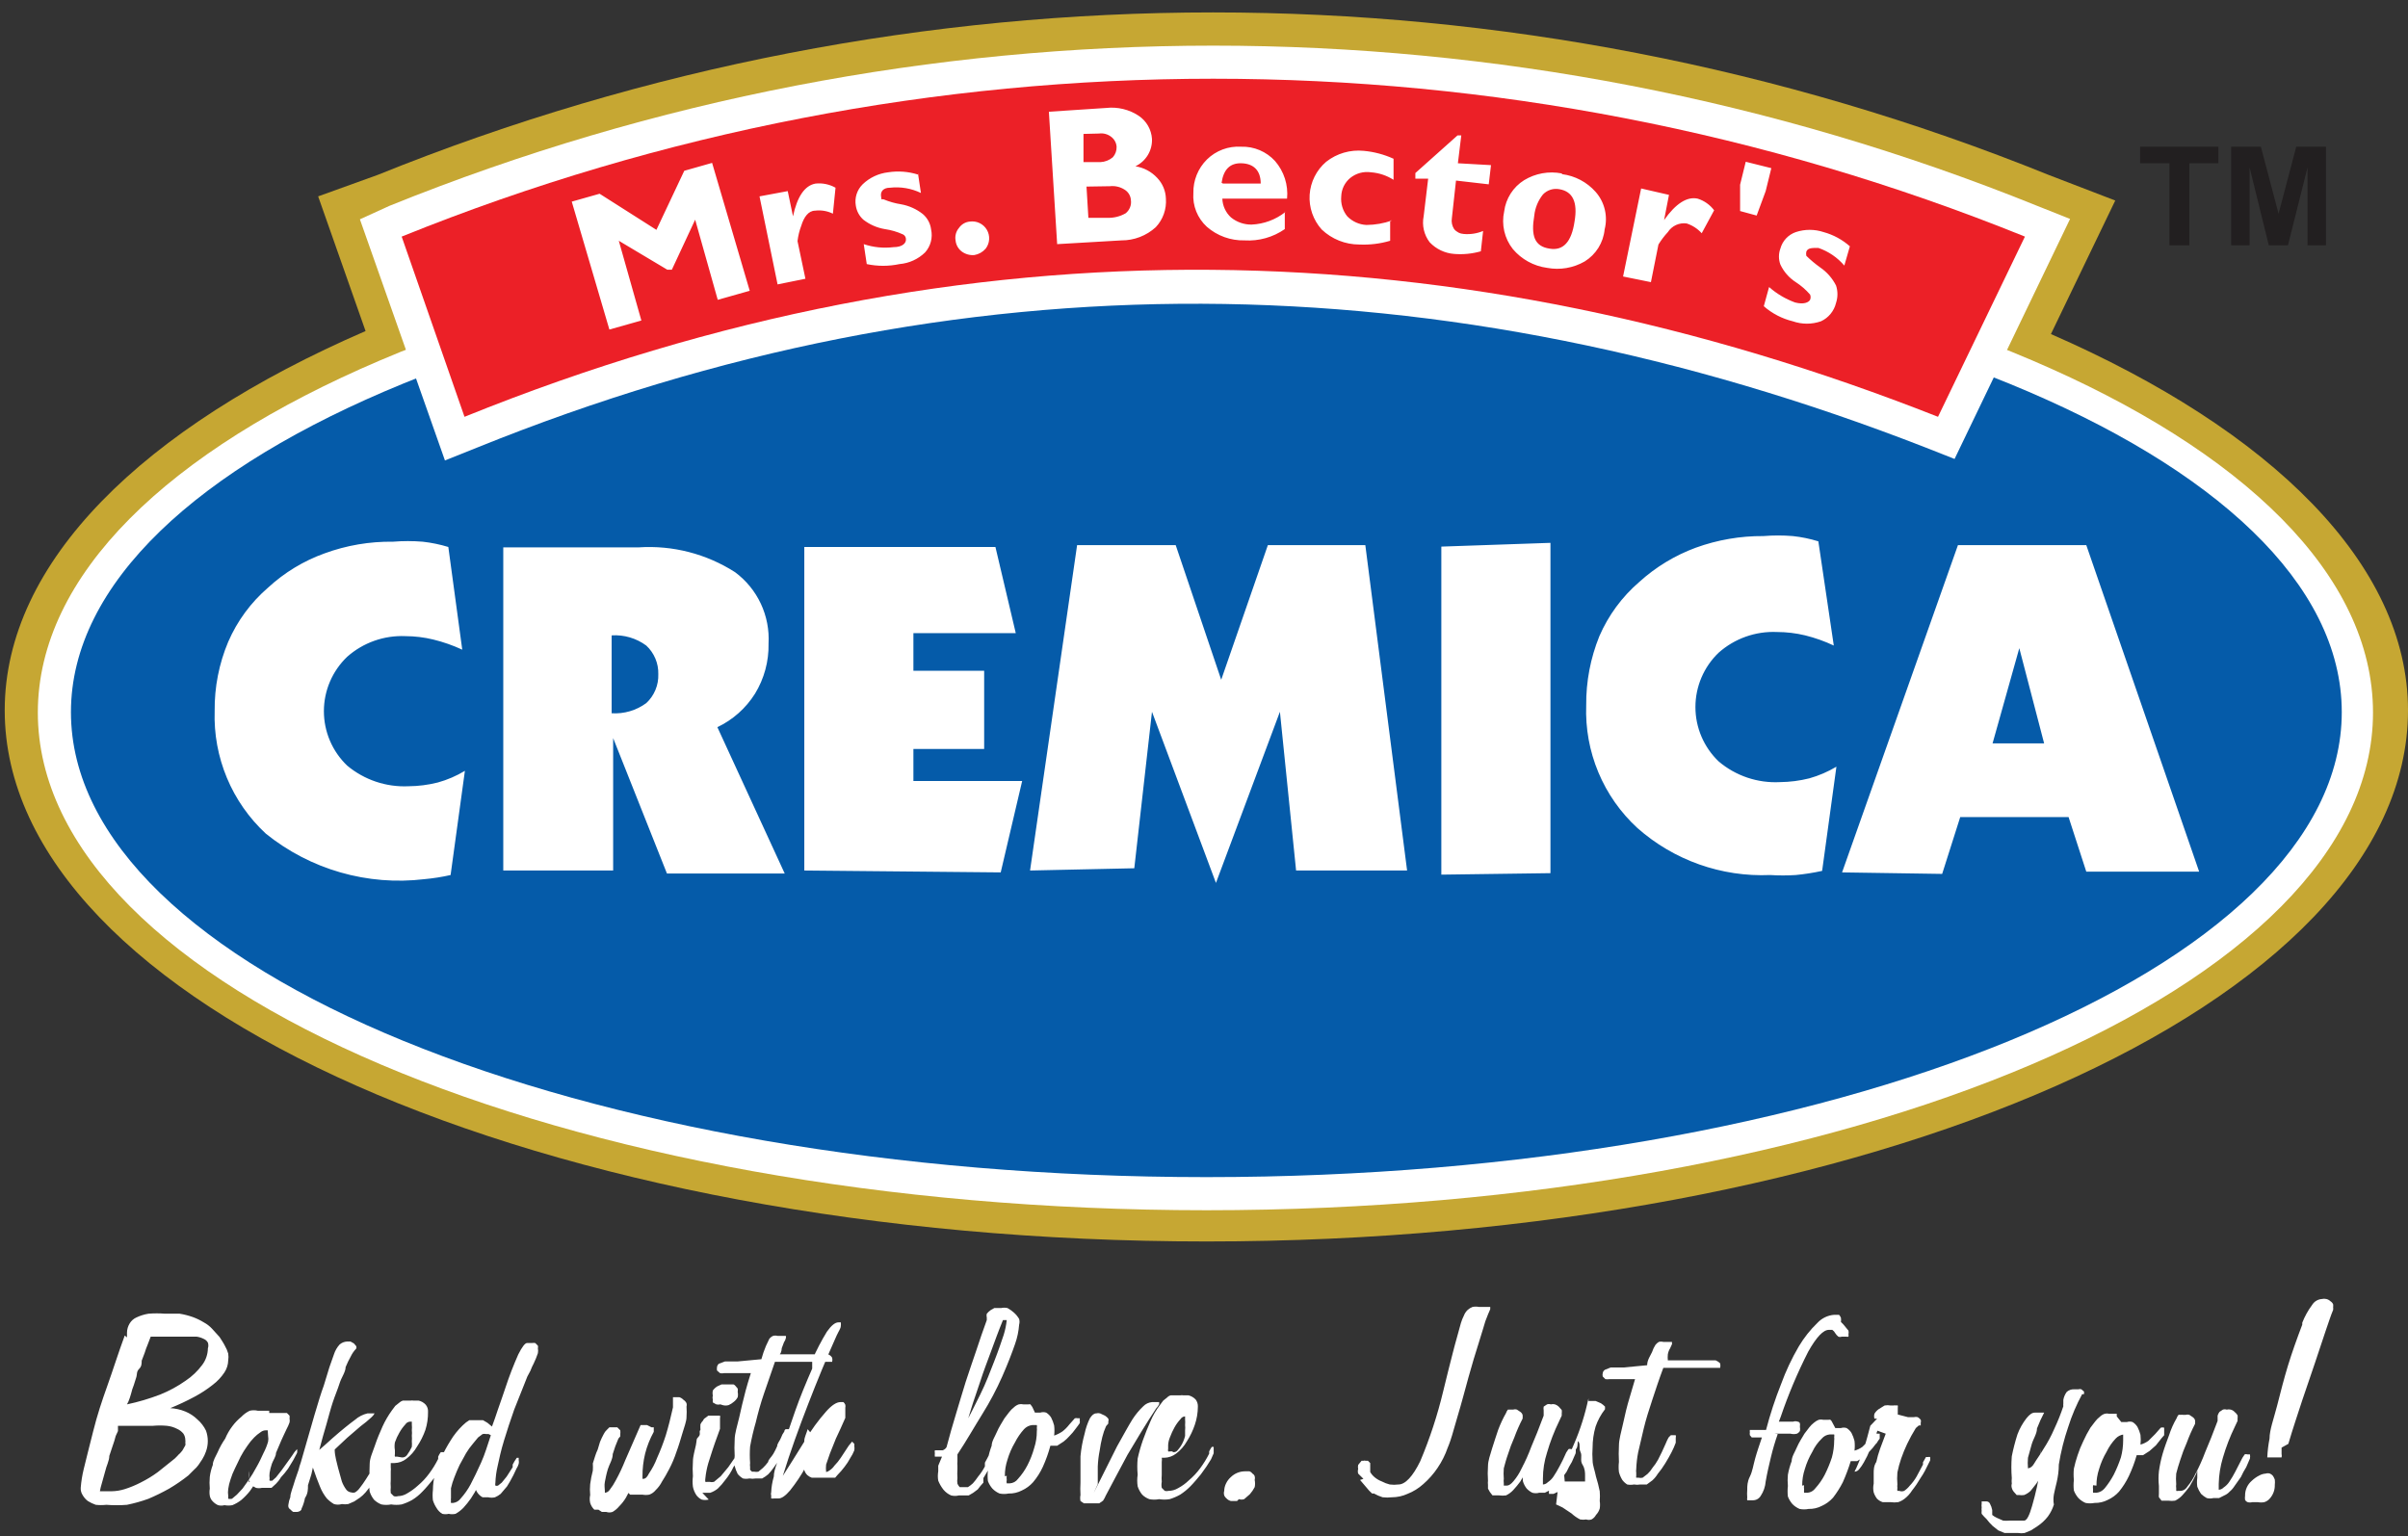 <svg width="152" height="97" viewBox="0 0 152 97" fill="none" xmlns="http://www.w3.org/2000/svg">
<rect x="0" y="0" width="152" height="97" fill="#333333" stroke="none"/>
<path fill-rule="evenodd" clip-rule="evenodd" d="M23.836 11.044C57.666 -2.636 95.487 -2.636 129.317 11.044L133.521 12.66L129.46 21.091C143.378 27.172 152 35.627 152 44.843C152 63.369 118.035 78.38 76.161 78.38C34.287 78.38 0.298 63.369 0.298 44.843C0.298 35.485 9.039 26.982 23.076 20.901L20.083 12.398" fill="#C6A733"/>
<path fill-rule="evenodd" clip-rule="evenodd" d="M76.161 13.538C116.895 13.538 149.791 27.599 149.791 44.985C149.791 62.372 116.776 76.409 76.161 76.409C35.545 76.409 2.388 62.348 2.388 44.985C2.388 27.623 35.426 13.538 76.161 13.538Z" fill="white"/>
<path fill-rule="evenodd" clip-rule="evenodd" d="M76.16 15.627C115.731 15.627 147.819 28.762 147.819 44.961C147.819 61.159 115.731 74.318 76.16 74.318C36.59 74.318 4.478 61.183 4.478 44.961C4.478 28.738 36.566 15.627 76.16 15.627Z" fill="#055BA9"/>
<path fill-rule="evenodd" clip-rule="evenodd" d="M24.594 12.991C57.946 -0.488 95.228 -0.488 128.579 12.991L130.669 13.822L123.378 28.976L121.572 28.263C91.123 16.387 60.626 15.912 30.105 28.263L28.086 29.071L22.718 13.846" fill="white"/>
<path fill-rule="evenodd" clip-rule="evenodd" d="M25.355 14.938C58.217 1.648 94.957 1.648 127.819 14.938L122.333 26.315C92.239 14.44 61.148 13.442 29.321 26.315" fill="#EC2027"/>
<path d="M29.179 41.018C28.592 40.745 27.979 40.53 27.35 40.377C26.775 40.237 26.185 40.165 25.593 40.163C24.242 40.104 22.922 40.572 21.911 41.469C21.448 41.913 21.079 42.446 20.827 43.035C20.575 43.625 20.445 44.26 20.445 44.901C20.445 45.543 20.575 46.178 20.827 46.767C21.079 47.357 21.448 47.89 21.911 48.334C22.992 49.238 24.374 49.705 25.783 49.64C26.407 49.636 27.03 49.556 27.635 49.403C28.237 49.237 28.812 48.989 29.346 48.666L28.443 55.245C27.895 55.369 27.34 55.456 26.78 55.507C25.006 55.719 23.207 55.574 21.49 55.08C19.773 54.587 18.172 53.754 16.781 52.633C15.719 51.649 14.88 50.449 14.323 49.112C13.766 47.776 13.502 46.336 13.55 44.89C13.533 43.39 13.824 41.902 14.406 40.519C14.976 39.204 15.837 38.034 16.923 37.099C17.954 36.147 19.166 35.412 20.486 34.938C21.87 34.43 23.335 34.18 24.809 34.201C25.433 34.15 26.061 34.15 26.685 34.201C27.233 34.262 27.773 34.373 28.3 34.534M38.609 40.115V45.032C39.39 45.082 40.164 44.855 40.794 44.391C41.045 44.159 41.242 43.875 41.373 43.559C41.505 43.244 41.566 42.904 41.554 42.562C41.563 42.224 41.5 41.889 41.368 41.577C41.237 41.266 41.041 40.986 40.794 40.757C40.164 40.292 39.39 40.065 38.609 40.115ZM31.768 54.96V34.558H40.319C42.461 34.417 44.592 34.967 46.399 36.125C47.098 36.644 47.657 37.327 48.026 38.115C48.395 38.903 48.562 39.77 48.513 40.638C48.536 41.751 48.239 42.848 47.658 43.797C47.083 44.713 46.259 45.446 45.283 45.911L49.534 55.15H42.1L38.704 46.6V54.96H31.768ZM50.77 54.96V34.534H62.835L64.118 39.973H57.657V42.348H62.123V47.288H57.657V49.307H64.522L63.168 55.079L50.77 54.96ZM65.02 54.96L67.99 34.415H74.213L77.086 42.918L80.032 34.415H86.183L88.82 54.96H81.813L80.792 44.937L76.754 55.744L72.716 44.937L71.6 54.818L65.02 54.96ZM90.981 55.221V34.51L97.869 34.273V55.127L90.981 55.221ZM115.754 40.757C115.175 40.484 114.571 40.269 113.949 40.115C113.366 39.974 112.768 39.903 112.168 39.902C110.817 39.842 109.497 40.311 108.486 41.208C108.023 41.651 107.654 42.184 107.402 42.774C107.15 43.364 107.02 43.999 107.02 44.64C107.02 45.282 107.15 45.916 107.402 46.506C107.654 47.096 108.023 47.629 108.486 48.072C109.563 48.986 110.948 49.453 112.358 49.379C112.982 49.373 113.604 49.293 114.21 49.141C114.81 48.972 115.385 48.724 115.92 48.405L115.018 54.984C114.469 55.104 113.914 55.191 113.355 55.245C112.817 55.28 112.278 55.28 111.74 55.245C108.666 55.379 105.661 54.315 103.356 52.276C102.29 51.296 101.449 50.096 100.892 48.759C100.334 47.422 100.073 45.981 100.126 44.533C100.112 43.036 100.395 41.551 100.957 40.163C101.527 38.848 102.388 37.678 103.475 36.743C104.513 35.801 105.722 35.067 107.037 34.581C108.407 34.084 109.855 33.834 111.313 33.845C111.929 33.794 112.549 33.794 113.165 33.845C113.713 33.903 114.254 34.014 114.78 34.178L115.754 40.757ZM125.777 46.932H129.031L127.464 40.923L125.777 46.932ZM116.277 55.079L123.592 34.415H131.692L138.817 55.032H131.692L130.575 51.587H123.735L122.595 55.174L116.277 55.079Z" fill="white"/>
<path d="M41.435 14.512L43.193 10.783L44.95 10.284L47.325 18.359L45.306 18.93L43.881 13.87L42.409 17.029H42.124L39.06 15.201L40.485 20.236L38.466 20.806L36.091 12.73L37.849 12.232M49.724 12.066L50.057 13.657C50.318 12.422 50.793 11.709 51.482 11.59C51.919 11.544 52.358 11.636 52.741 11.851L52.575 13.491C52.229 13.319 51.841 13.253 51.458 13.3C51.031 13.3 50.746 13.704 50.579 14.25C50.46 14.564 50.38 14.891 50.342 15.224L50.841 17.599L49.083 17.956L47.943 12.398L49.724 12.066ZM57.942 10.925L58.132 12.184C57.528 11.892 56.852 11.777 56.185 11.851C55.757 11.851 55.567 12.089 55.615 12.398C55.662 12.707 55.615 12.54 55.781 12.588C56.132 12.734 56.498 12.838 56.874 12.897C57.377 12.986 57.85 13.198 58.251 13.514C58.541 13.762 58.728 14.109 58.774 14.488C58.83 14.742 58.825 15.006 58.759 15.258C58.693 15.51 58.568 15.743 58.394 15.937C57.957 16.362 57.386 16.622 56.779 16.673C56.097 16.818 55.393 16.818 54.712 16.673L54.522 15.414C55.126 15.617 55.767 15.682 56.399 15.604C56.969 15.604 57.23 15.343 57.182 15.058C57.175 15.002 57.154 14.948 57.121 14.903C57.088 14.857 57.044 14.82 56.992 14.797C56.63 14.632 56.246 14.521 55.852 14.464C55.359 14.382 54.894 14.178 54.498 13.87C54.242 13.642 54.075 13.331 54.023 12.992C53.979 12.748 53.995 12.498 54.069 12.262C54.144 12.026 54.275 11.812 54.451 11.638C54.891 11.214 55.459 10.947 56.066 10.878C56.694 10.78 57.336 10.829 57.942 11.02M60.318 15.177C60.293 15.039 60.3 14.896 60.337 14.761C60.373 14.626 60.44 14.5 60.531 14.393C60.609 14.279 60.711 14.183 60.83 14.113C60.949 14.043 61.083 14.001 61.22 13.989C61.431 13.959 61.645 13.993 61.836 14.085C62.028 14.178 62.187 14.325 62.294 14.509C62.401 14.692 62.451 14.904 62.437 15.116C62.424 15.328 62.347 15.531 62.218 15.699C62.034 15.912 61.782 16.055 61.505 16.103C61.227 16.128 60.949 16.052 60.721 15.889C60.608 15.806 60.513 15.699 60.443 15.576C60.373 15.454 60.331 15.317 60.318 15.177ZM66.208 7.054L69.818 6.816C70.544 6.733 71.277 6.91 71.885 7.315C72.124 7.477 72.324 7.692 72.468 7.943C72.612 8.194 72.697 8.475 72.716 8.764C72.732 9.124 72.641 9.48 72.455 9.789C72.269 10.097 71.996 10.344 71.671 10.498C72.2 10.581 72.685 10.84 73.049 11.234C73.386 11.587 73.581 12.052 73.595 12.54C73.619 12.869 73.575 13.2 73.464 13.511C73.354 13.821 73.18 14.106 72.954 14.345C72.363 14.884 71.591 15.181 70.792 15.177L66.731 15.414L66.208 7.054ZM68.393 8.455V10.236H69.462C69.75 10.223 70.026 10.114 70.246 9.928C70.407 9.745 70.493 9.507 70.483 9.263C70.475 9.142 70.441 9.025 70.383 8.918C70.326 8.812 70.247 8.719 70.151 8.645C70.042 8.558 69.916 8.494 69.781 8.457C69.646 8.42 69.505 8.411 69.367 8.431L68.393 8.455ZM68.583 11.78L68.702 13.752H69.889C70.297 13.768 70.7 13.669 71.053 13.467C71.176 13.369 71.272 13.241 71.33 13.095C71.388 12.949 71.408 12.791 71.386 12.636C71.378 12.5 71.337 12.369 71.267 12.253C71.196 12.137 71.099 12.04 70.982 11.97C70.707 11.795 70.38 11.72 70.056 11.757L68.583 11.78ZM81.1 13.348V14.464C80.358 14.981 79.462 15.232 78.559 15.177C77.688 15.198 76.841 14.893 76.184 14.322C75.889 14.053 75.659 13.721 75.51 13.351C75.362 12.981 75.3 12.582 75.329 12.184C75.321 11.792 75.393 11.403 75.54 11.039C75.686 10.676 75.906 10.346 76.184 10.07C76.467 9.791 76.806 9.575 77.178 9.436C77.551 9.297 77.948 9.238 78.345 9.263C78.745 9.25 79.144 9.324 79.513 9.48C79.882 9.636 80.213 9.87 80.483 10.165C80.764 10.489 80.976 10.866 81.107 11.274C81.238 11.683 81.284 12.114 81.243 12.54H77.157C77.165 12.765 77.217 12.985 77.311 13.189C77.405 13.393 77.538 13.576 77.704 13.728C78.073 14.027 78.535 14.187 79.01 14.179C79.779 14.144 80.518 13.87 81.124 13.395M77.205 11.59H79.58C79.58 10.735 79.105 10.331 78.369 10.308C77.633 10.284 77.229 10.711 77.11 11.543M87.751 13.918V15.201C87.12 15.388 86.461 15.468 85.803 15.438C84.919 15.438 84.068 15.098 83.428 14.488C83.161 14.191 82.957 13.843 82.827 13.466C82.696 13.088 82.643 12.689 82.669 12.29C82.696 11.892 82.802 11.503 82.981 11.146C83.16 10.789 83.409 10.472 83.713 10.213C84.386 9.684 85.237 9.437 86.088 9.524C86.737 9.584 87.371 9.752 87.965 10.023V11.353C87.536 11.079 87.046 10.916 86.54 10.878C86.309 10.844 86.074 10.858 85.849 10.919C85.624 10.98 85.415 11.088 85.233 11.234C85.061 11.376 84.921 11.554 84.822 11.754C84.724 11.955 84.67 12.174 84.663 12.398C84.62 12.851 84.756 13.303 85.043 13.657C85.363 13.986 85.796 14.181 86.254 14.203C86.805 14.199 87.351 14.103 87.87 13.918M94.116 10.426L93.974 11.638L91.907 11.4L91.646 13.775C91.606 14.015 91.657 14.26 91.789 14.464C91.864 14.556 91.959 14.63 92.065 14.684C92.171 14.737 92.287 14.767 92.406 14.773C92.819 14.808 93.235 14.743 93.618 14.583L93.475 15.866C92.927 16.022 92.356 16.078 91.789 16.032C91.2 15.987 90.65 15.724 90.245 15.296C90.069 15.065 89.944 14.8 89.878 14.517C89.813 14.235 89.808 13.941 89.865 13.657L90.15 11.281H89.342V10.925L92.002 8.55H92.24L92.026 10.308L94.116 10.426ZM98.605 10.996C99.422 11.1 100.173 11.497 100.719 12.113C101.001 12.432 101.2 12.816 101.299 13.23C101.398 13.643 101.395 14.075 101.289 14.488C101.249 14.899 101.114 15.294 100.896 15.645C100.677 15.995 100.381 16.29 100.03 16.507C99.312 16.921 98.47 17.064 97.655 16.911C96.812 16.797 96.042 16.374 95.494 15.723C95.233 15.392 95.049 15.008 94.954 14.597C94.86 14.186 94.857 13.759 94.948 13.348C94.998 12.947 95.138 12.562 95.355 12.221C95.573 11.88 95.864 11.591 96.206 11.377C96.918 10.944 97.764 10.791 98.582 10.949M97.822 15.699C98.677 15.842 99.199 15.272 99.389 13.989C99.603 12.754 99.27 12.089 98.439 11.947C98.251 11.91 98.057 11.921 97.874 11.979C97.691 12.037 97.526 12.14 97.394 12.279C97.089 12.661 96.899 13.123 96.848 13.609C96.634 14.868 96.848 15.557 97.822 15.699ZM105.351 12.303L105.042 13.894C105.778 12.849 106.491 12.398 107.156 12.54C107.573 12.669 107.939 12.927 108.201 13.277L107.417 14.726C107.16 14.44 106.833 14.227 106.467 14.108C106.238 14.076 106.004 14.11 105.793 14.207C105.583 14.304 105.405 14.459 105.28 14.654C105.056 14.896 104.858 15.158 104.686 15.438L104.211 17.813L102.453 17.457L103.593 11.899L105.351 12.303ZM110.885 13.609L109.84 13.324V11.662L110.196 10.213L111.811 10.616L111.455 12.066L110.885 13.609ZM116.775 15.533L116.419 16.768C115.983 16.256 115.417 15.87 114.78 15.652C114.353 15.652 114.115 15.652 114.02 15.889C114.002 15.976 114.002 16.065 114.02 16.151C114.293 16.419 114.587 16.665 114.899 16.887C115.322 17.177 115.665 17.569 115.897 18.027C116.014 18.382 116.014 18.765 115.897 19.12C115.837 19.373 115.721 19.61 115.556 19.811C115.392 20.013 115.183 20.175 114.947 20.284C114.37 20.486 113.742 20.486 113.165 20.284C112.488 20.119 111.86 19.793 111.336 19.333L111.669 18.122C112.15 18.546 112.706 18.876 113.308 19.096C113.854 19.238 114.163 19.096 114.258 18.93C114.28 18.877 114.291 18.82 114.291 18.763C114.291 18.706 114.28 18.65 114.258 18.597C113.995 18.295 113.691 18.031 113.355 17.813C112.931 17.541 112.594 17.154 112.381 16.697C112.263 16.375 112.263 16.021 112.381 15.699C112.446 15.459 112.568 15.238 112.738 15.055C112.908 14.873 113.12 14.735 113.355 14.654C113.926 14.464 114.542 14.464 115.113 14.654C115.729 14.823 116.298 15.132 116.775 15.557" fill="white"/>
<path d="M136.942 15.486V10.308H135.089V9.263H140.029V10.308H138.2V15.486M140.837 15.486V9.263H142.713L143.83 13.491L144.946 9.263H146.822V15.486H145.658V10.569L144.423 15.486H143.212L142.001 10.569V15.486H140.837Z" fill="#221F20"/>
<path d="M6.306 94.151H6.449H6.591H7.043C7.333 94.147 7.621 94.099 7.898 94.009C8.233 93.901 8.558 93.766 8.871 93.605C9.254 93.415 9.62 93.193 9.964 92.94L11.033 92.085L11.199 91.919C11.248 91.858 11.304 91.802 11.365 91.753L11.508 91.586C11.603 91.42 11.603 91.42 11.698 91.254C11.712 91.199 11.712 91.142 11.698 91.088C11.708 91.032 11.708 90.976 11.698 90.921C11.698 90.778 11.657 90.638 11.579 90.517C11.471 90.383 11.333 90.278 11.175 90.209C10.975 90.106 10.758 90.042 10.534 90.019C10.242 89.992 9.948 89.992 9.655 90.019H9.061H8.515H8.183H7.826H7.446C7.446 90.138 7.446 90.233 7.446 90.351L7.304 90.66C7.251 90.869 7.188 91.075 7.114 91.278L6.9 91.919C6.9 92.228 6.71 92.56 6.639 92.893L6.354 93.914M8.016 88.665C8.728 88.515 9.427 88.308 10.107 88.047C10.677 87.818 11.219 87.523 11.722 87.169C12.125 86.899 12.478 86.561 12.767 86.171C12.993 85.869 13.118 85.503 13.123 85.126C13.161 85.01 13.161 84.885 13.123 84.77C13.066 84.663 12.974 84.578 12.862 84.532C12.72 84.46 12.568 84.412 12.41 84.39H11.698H11.08H10.51H10.011H9.513L9.323 84.888C9.249 85.059 9.186 85.233 9.133 85.411L8.943 85.91C8.943 86.1 8.943 86.266 8.776 86.432C8.61 86.599 8.658 86.765 8.61 86.931C8.563 87.097 8.491 87.287 8.444 87.454C8.374 87.623 8.319 87.798 8.278 87.976C8.233 88.146 8.177 88.312 8.111 88.475L8.016 88.665ZM8.016 84.437V84.128C8.02 83.927 8.078 83.73 8.183 83.558C8.283 83.391 8.432 83.258 8.61 83.178C8.851 83.064 9.107 82.984 9.37 82.941C9.718 82.913 10.068 82.913 10.415 82.941H11.342C11.625 82.987 11.903 83.058 12.173 83.154C12.413 83.241 12.644 83.353 12.862 83.487C13.067 83.597 13.252 83.741 13.408 83.915L13.859 84.413C13.978 84.603 14.097 84.77 14.192 84.96C14.284 85.116 14.356 85.284 14.406 85.458C14.428 85.6 14.428 85.744 14.406 85.886C14.4 86.157 14.318 86.42 14.168 86.646C13.969 86.947 13.72 87.212 13.432 87.43C13.068 87.718 12.678 87.972 12.268 88.19C11.774 88.455 11.267 88.693 10.748 88.903C11.074 88.921 11.395 88.993 11.698 89.116C11.981 89.232 12.239 89.401 12.458 89.615C12.687 89.812 12.873 90.055 13.004 90.328C13.155 90.75 13.155 91.212 13.004 91.634C12.945 91.809 12.865 91.976 12.767 92.133L12.529 92.489C12.447 92.603 12.352 92.707 12.244 92.798L12.078 92.964L11.888 93.154C11.503 93.458 11.099 93.736 10.677 93.985C10.253 94.223 9.817 94.437 9.37 94.626C8.929 94.786 8.476 94.913 8.016 95.007C7.582 95.041 7.145 95.041 6.71 95.007C6.489 95.031 6.266 95.031 6.045 95.007C5.87 94.947 5.703 94.867 5.546 94.769C5.41 94.667 5.297 94.537 5.214 94.389C5.128 94.255 5.086 94.097 5.095 93.938C5.126 93.537 5.19 93.14 5.285 92.75C5.427 92.156 5.617 91.42 5.879 90.375C6.14 89.33 6.425 88.475 6.781 87.477C7.138 86.48 7.47 85.411 7.874 84.318L8.016 84.437ZM16.899 90.304H16.781C16.66 90.304 16.542 90.346 16.448 90.423C16.302 90.518 16.166 90.63 16.044 90.755C15.885 90.915 15.742 91.09 15.617 91.278C15.459 91.497 15.316 91.727 15.189 91.966L14.833 92.703C14.718 92.932 14.622 93.17 14.548 93.415C14.481 93.608 14.433 93.807 14.406 94.009C14.385 94.151 14.385 94.295 14.406 94.436V94.626C14.484 94.642 14.565 94.642 14.643 94.626L14.952 94.365L15.308 93.985L15.664 93.486C15.856 93.212 16.03 92.927 16.187 92.631C16.353 92.346 16.496 92.038 16.638 91.729C16.758 91.502 16.854 91.263 16.923 91.016C16.945 90.899 16.945 90.778 16.923 90.66L16.899 90.304ZM16.282 93.344C16.124 93.629 15.957 93.89 15.783 94.128C15.62 94.335 15.437 94.525 15.237 94.698C15.063 94.835 14.871 94.947 14.667 95.03C14.502 95.061 14.333 95.061 14.168 95.03C14.036 95.066 13.897 95.066 13.764 95.03C13.639 94.973 13.526 94.893 13.432 94.793C13.333 94.697 13.267 94.572 13.242 94.436C13.217 94.287 13.217 94.135 13.242 93.985C13.22 93.74 13.22 93.494 13.242 93.249C13.274 92.989 13.338 92.734 13.432 92.489C13.432 92.228 13.622 91.942 13.741 91.681C13.871 91.382 14.03 91.096 14.216 90.826C14.332 90.547 14.484 90.284 14.667 90.043C14.832 89.822 15.023 89.623 15.237 89.449C15.387 89.292 15.564 89.163 15.759 89.069C15.931 89.027 16.11 89.027 16.282 89.069H16.52H16.757H16.876H16.994V89.211H17.873H18.111L18.277 89.377C18.285 89.441 18.285 89.504 18.277 89.568C18.295 89.646 18.295 89.727 18.277 89.805C18.225 89.952 18.162 90.095 18.087 90.232L17.897 90.636L17.755 90.945L17.422 91.729C17.422 91.966 17.232 92.204 17.161 92.418C17.09 92.632 17.042 92.822 17.018 92.988C17.002 93.106 17.002 93.226 17.018 93.344C17.005 93.391 17.005 93.44 17.018 93.486H17.184L17.422 93.273L17.778 92.822L18.325 92.061L18.443 91.895L18.586 91.681L18.752 91.491C18.767 91.57 18.767 91.65 18.752 91.729L18.515 92.18L18.182 92.727C18.045 92.919 17.894 93.102 17.731 93.273C17.648 93.421 17.544 93.557 17.422 93.677L17.137 93.938H16.828H16.52C16.402 93.964 16.28 93.964 16.163 93.938C16.056 93.894 15.959 93.83 15.878 93.748C15.79 93.638 15.732 93.507 15.712 93.368C15.686 93.203 15.686 93.034 15.712 92.869V93.582L16.282 93.344ZM19.655 93.083L19.441 93.771C19.441 94.033 19.441 94.294 19.251 94.579C19.208 94.809 19.137 95.032 19.037 95.244C19.037 95.386 18.847 95.458 18.728 95.458H18.515C18.449 95.424 18.392 95.375 18.348 95.315C18.282 95.279 18.231 95.22 18.206 95.149C18.194 95.094 18.194 95.038 18.206 94.983C18.224 94.828 18.264 94.676 18.325 94.532C18.325 94.27 18.491 93.914 18.633 93.415L18.847 92.798C18.885 92.637 18.932 92.478 18.99 92.323L19.845 89.354C20.082 88.546 20.272 87.929 20.439 87.477L20.795 86.313L21.08 85.506C21.153 85.277 21.275 85.066 21.436 84.888C21.568 84.772 21.736 84.705 21.911 84.698H22.125L22.339 84.817L22.481 84.983C22.494 85.009 22.5 85.038 22.5 85.067C22.5 85.095 22.494 85.124 22.481 85.15C22.346 85.289 22.234 85.45 22.149 85.625C22.024 85.847 21.913 86.077 21.816 86.313C21.816 86.622 21.555 86.955 21.436 87.335C21.317 87.715 21.151 88.095 21.009 88.522C20.866 88.95 20.747 89.425 20.605 89.924C20.462 90.422 20.296 90.969 20.154 91.539L20.51 91.23L20.985 90.802C21.579 90.28 22.054 89.9 22.41 89.639C22.634 89.442 22.903 89.304 23.194 89.235H23.455H23.645C23.591 89.335 23.518 89.423 23.431 89.496C23.22 89.691 22.998 89.873 22.766 90.043L21.911 90.779L21.127 91.515C21.127 91.943 21.27 92.346 21.341 92.679L21.579 93.534C21.648 93.721 21.744 93.897 21.864 94.056C21.901 94.103 21.948 94.142 22.001 94.171C22.054 94.2 22.112 94.217 22.172 94.223C22.25 94.248 22.333 94.248 22.41 94.223C22.522 94.156 22.619 94.067 22.695 93.962C22.84 93.779 22.974 93.589 23.099 93.392L23.74 92.37L23.883 92.156H24.025C24.034 92.195 24.034 92.236 24.025 92.275C24.042 92.377 24.042 92.482 24.025 92.584C23.976 92.759 23.904 92.927 23.811 93.083C23.724 93.293 23.612 93.492 23.479 93.677C23.357 93.868 23.222 94.051 23.075 94.223C22.968 94.346 22.849 94.457 22.719 94.555L22.362 94.793L21.982 94.959C21.849 94.982 21.712 94.982 21.579 94.959C21.416 95.009 21.242 95.009 21.08 94.959C20.914 94.861 20.762 94.742 20.628 94.603C20.45 94.38 20.306 94.132 20.201 93.867C20.058 93.534 19.916 93.13 19.75 92.655L19.655 93.083ZM25.355 92.014C25.418 92.022 25.482 92.013 25.541 91.988C25.599 91.963 25.65 91.923 25.688 91.871C25.808 91.708 25.911 91.533 25.996 91.349C26.007 91.23 26.007 91.111 25.996 90.993C26.007 90.874 26.007 90.755 25.996 90.636C26.01 90.526 26.01 90.414 25.996 90.304C26.008 90.185 26.008 90.066 25.996 89.947V89.757H25.878C25.82 89.76 25.764 89.777 25.715 89.806C25.665 89.835 25.623 89.875 25.593 89.924C25.446 90.082 25.318 90.258 25.213 90.446C25.097 90.642 25.002 90.849 24.928 91.064C24.898 91.229 24.898 91.398 24.928 91.563V91.8C24.915 91.855 24.915 91.912 24.928 91.966H25.07L25.355 92.014ZM24.666 92.346C24.672 92.441 24.672 92.537 24.666 92.631C24.677 92.718 24.677 92.806 24.666 92.893V93.439C24.654 93.589 24.654 93.74 24.666 93.89C24.653 94.017 24.653 94.144 24.666 94.27L24.856 94.46C24.942 94.485 25.032 94.485 25.118 94.46C25.319 94.457 25.516 94.4 25.688 94.294C25.935 94.154 26.166 93.987 26.376 93.795C26.644 93.571 26.883 93.316 27.089 93.035C27.306 92.744 27.497 92.434 27.659 92.109V91.966C27.702 91.865 27.758 91.769 27.825 91.681H27.944H28.134C28.134 91.681 28.134 91.681 28.134 91.824C28.139 91.911 28.139 91.998 28.134 92.085C28.09 92.216 28.034 92.344 27.968 92.465L27.683 92.916L27.326 93.415C27.089 93.7 26.875 93.962 26.662 94.175C26.472 94.377 26.256 94.553 26.02 94.698C25.81 94.817 25.587 94.912 25.355 94.983C25.135 95.019 24.91 95.019 24.69 94.983C24.486 95.023 24.276 95.023 24.073 94.983C23.906 94.916 23.753 94.82 23.621 94.698C23.494 94.543 23.397 94.366 23.336 94.175C23.298 93.931 23.298 93.683 23.336 93.439C23.316 93.099 23.316 92.758 23.336 92.418C23.336 92.061 23.526 91.681 23.669 91.254C23.811 90.826 23.977 90.446 24.144 90.066C24.308 89.707 24.507 89.365 24.738 89.045L24.951 88.76L25.189 88.57C25.257 88.506 25.338 88.457 25.426 88.427H25.664H25.806H25.925C25.98 88.416 26.037 88.416 26.091 88.427H26.234H26.424C26.598 88.465 26.756 88.557 26.875 88.689C26.979 88.815 27.029 88.977 27.018 89.14C27.024 89.526 26.968 89.911 26.852 90.28C26.721 90.648 26.546 91 26.329 91.325C26.156 91.631 25.922 91.898 25.64 92.109C25.429 92.272 25.171 92.363 24.904 92.37H24.761H24.619H24.476L24.334 92.251L24.666 92.346ZM30.842 90.541H30.699C30.622 90.52 30.54 90.52 30.462 90.541L30.177 90.755L29.844 91.159C29.685 91.344 29.542 91.543 29.417 91.753L29.013 92.489C28.894 92.75 28.775 93.011 28.68 93.273C28.591 93.496 28.519 93.727 28.467 93.962C28.467 94.199 28.467 94.389 28.467 94.579C28.457 94.634 28.457 94.69 28.467 94.745C28.456 94.792 28.456 94.841 28.467 94.888H28.609C28.704 94.876 28.795 94.844 28.877 94.795C28.958 94.746 29.029 94.681 29.084 94.603C29.324 94.336 29.532 94.041 29.702 93.724C29.915 93.32 30.129 92.869 30.367 92.346C30.604 91.824 30.77 91.254 30.984 90.612L30.842 90.541ZM30.177 93.819C30.046 94.091 29.895 94.353 29.726 94.603C29.58 94.811 29.422 95.01 29.25 95.197C29.104 95.347 28.936 95.475 28.752 95.577C28.611 95.608 28.465 95.608 28.324 95.577C28.191 95.608 28.053 95.608 27.92 95.577C27.774 95.489 27.651 95.367 27.564 95.22C27.461 95.066 27.381 94.898 27.326 94.722C27.301 94.509 27.301 94.293 27.326 94.08C27.334 93.367 27.513 92.667 27.849 92.038C28.023 91.661 28.222 91.296 28.443 90.945C28.654 90.597 28.91 90.278 29.203 89.995L29.417 89.805L29.63 89.662H29.82H30.224H30.485L30.77 89.829L31.055 90.066C31.174 89.757 31.293 89.401 31.436 88.974C31.578 88.546 31.744 88.119 31.911 87.596C32.144 86.886 32.414 86.189 32.718 85.506C32.956 85.031 33.146 84.793 33.264 84.793H33.573C33.644 84.781 33.716 84.781 33.787 84.793L33.953 84.96C33.967 85.014 33.967 85.071 33.953 85.126C33.973 85.228 33.973 85.333 33.953 85.434C33.88 85.654 33.793 85.868 33.692 86.076C33.611 86.23 33.539 86.388 33.478 86.551L33.288 86.907L32.457 88.997C32.219 89.662 32.006 90.328 31.816 90.945C31.626 91.563 31.507 92.109 31.412 92.56C31.329 92.911 31.282 93.269 31.269 93.629C31.256 93.684 31.256 93.74 31.269 93.795C31.323 93.815 31.382 93.815 31.436 93.795L31.673 93.605L31.982 93.225L32.362 92.631V92.465L32.481 92.251L32.623 92.038C32.623 92.038 32.623 92.038 32.742 92.038V92.18C32.76 92.258 32.76 92.34 32.742 92.418C32.71 92.527 32.662 92.631 32.599 92.727L32.409 93.13C32.267 93.415 32.124 93.653 32.006 93.843L31.602 94.318C31.494 94.406 31.374 94.478 31.246 94.532C31.105 94.565 30.959 94.565 30.818 94.532H30.462C30.352 94.472 30.255 94.391 30.177 94.294C30.09 94.18 30.026 94.052 29.987 93.914C29.969 93.74 29.969 93.565 29.987 93.392L30.177 93.819Z" fill="white"/>
<path d="M39.891 93.771C39.783 94.041 39.656 94.303 39.511 94.555C39.392 94.755 39.248 94.938 39.083 95.102C38.966 95.247 38.82 95.368 38.656 95.458C38.532 95.5 38.399 95.5 38.276 95.458H37.991L37.777 95.315H37.634H37.516C37.394 95.197 37.304 95.05 37.254 94.888C37.216 94.724 37.216 94.553 37.254 94.389C37.232 94.16 37.232 93.929 37.254 93.7C37.291 93.412 37.347 93.126 37.421 92.845C37.431 92.695 37.431 92.544 37.421 92.394L37.563 91.943C37.608 91.796 37.664 91.653 37.73 91.515L37.872 91.04C37.942 90.87 38.021 90.703 38.109 90.541C38.155 90.442 38.22 90.354 38.3 90.28L38.466 90.114H38.656H38.822H38.965L39.154 90.304C39.164 90.383 39.164 90.462 39.154 90.541V90.684L39.036 90.826C38.896 91.143 38.777 91.468 38.679 91.8C38.679 92.133 38.466 92.441 38.371 92.75C38.276 93.059 38.228 93.32 38.181 93.558C38.133 93.795 38.181 93.985 38.181 94.128V94.247C38.243 94.241 38.304 94.221 38.358 94.188C38.411 94.155 38.456 94.11 38.489 94.056C38.635 93.871 38.762 93.672 38.87 93.463C39.093 93.056 39.292 92.635 39.463 92.204L40.437 89.971H40.841L41.126 90.114H41.268V90.256C41.268 90.256 41.268 90.256 41.268 90.399C41.028 90.832 40.844 91.296 40.722 91.776C40.607 92.251 40.551 92.737 40.556 93.225V93.368C40.675 93.368 40.793 93.368 40.96 93.035C41.173 92.725 41.348 92.39 41.482 92.037C41.691 91.573 41.873 91.097 42.029 90.612C42.195 90.066 42.337 89.496 42.48 88.855C42.48 88.855 42.48 88.855 42.48 88.712V88.57V88.403V88.213H42.622H42.884C42.983 88.246 43.073 88.303 43.145 88.38C43.227 88.432 43.293 88.506 43.335 88.594C43.355 88.663 43.355 88.737 43.335 88.807C43.35 89.029 43.35 89.251 43.335 89.472C43.335 89.734 43.192 90.09 43.074 90.494C42.955 90.897 42.836 91.301 42.694 91.681C42.572 92.049 42.422 92.407 42.242 92.75C42.076 93.059 41.934 93.32 41.791 93.534C41.688 93.737 41.551 93.922 41.387 94.08C41.282 94.211 41.142 94.31 40.983 94.365C40.842 94.392 40.697 94.392 40.556 94.365H40.223H40.033H39.772C39.696 94.297 39.632 94.217 39.582 94.128C39.555 94.002 39.555 93.873 39.582 93.748C39.568 93.582 39.568 93.415 39.582 93.249M45.472 88.665C45.387 88.688 45.297 88.688 45.211 88.665L44.998 88.546C44.986 88.483 44.986 88.419 44.998 88.356C44.972 88.279 44.972 88.196 44.998 88.118C44.973 88.009 44.973 87.896 44.998 87.786C45.075 87.682 45.172 87.593 45.282 87.525L45.544 87.406H45.805H46.304C46.361 87.432 46.41 87.473 46.446 87.525L46.565 87.667C46.578 87.738 46.578 87.81 46.565 87.881C46.59 87.99 46.59 88.104 46.565 88.213C46.507 88.324 46.426 88.421 46.328 88.499C46.228 88.586 46.116 88.658 45.995 88.712C45.871 88.748 45.739 88.748 45.615 88.712L45.472 88.665ZM44.736 94.674C44.589 94.714 44.433 94.714 44.285 94.674C44.153 94.607 44.039 94.509 43.952 94.389C43.849 94.23 43.776 94.053 43.739 93.867C43.711 93.646 43.711 93.422 43.739 93.201C43.717 92.893 43.717 92.583 43.739 92.275C43.739 91.942 43.857 91.586 43.929 91.23C44 90.874 43.929 90.874 44.095 90.708C44.261 90.541 44.095 90.399 44.214 90.28C44.207 90.161 44.207 90.042 44.214 89.924C44.255 89.835 44.311 89.755 44.38 89.686C44.406 89.615 44.456 89.556 44.523 89.52L44.712 89.377H44.998H45.449C45.462 89.432 45.462 89.489 45.449 89.544C45.445 89.631 45.445 89.718 45.449 89.805V90.019V90.209L45.33 90.541C45.045 91.301 44.855 91.919 44.712 92.37C44.619 92.688 44.556 93.014 44.523 93.344C44.51 93.415 44.51 93.487 44.523 93.558C44.561 93.568 44.602 93.568 44.641 93.558H44.784C44.877 93.582 44.975 93.582 45.069 93.558L45.496 93.201L45.971 92.631L46.446 91.943C46.446 91.943 46.446 91.943 46.446 91.824V91.634C46.483 91.549 46.531 91.469 46.589 91.396C46.589 91.396 46.589 91.396 46.708 91.396H46.826C46.826 91.396 46.826 91.396 46.826 91.563V91.752L46.589 92.18L46.423 92.441L46.304 92.608C46.166 92.906 45.99 93.185 45.781 93.439C45.64 93.635 45.481 93.818 45.306 93.985C45.164 94.099 45.004 94.188 44.831 94.247H44.332M47.61 86.693H47.111H46.066H45.71C45.624 86.714 45.535 86.714 45.449 86.693L45.259 86.527C45.248 86.456 45.248 86.384 45.259 86.313C45.27 86.23 45.312 86.153 45.377 86.1L45.758 85.957H46.541L48.061 85.815C48.138 85.531 48.233 85.254 48.346 84.983L48.56 84.532C48.622 84.449 48.703 84.384 48.798 84.342C48.891 84.316 48.99 84.316 49.083 84.342H49.297H49.487H49.605C49.618 84.389 49.618 84.438 49.605 84.485C49.583 84.579 49.543 84.667 49.487 84.746L49.344 85.126C49.344 85.126 49.344 85.363 49.225 85.506H49.724H50.175H50.983H51.743H52.266C52.376 85.543 52.469 85.619 52.527 85.719C52.55 85.805 52.55 85.895 52.527 85.981H52.028H51.434H50.532H49.605H48.916L48.228 87.976C48.014 88.594 47.848 89.211 47.705 89.805C47.56 90.305 47.441 90.812 47.349 91.325C47.323 91.673 47.323 92.022 47.349 92.37C47.336 92.449 47.336 92.529 47.349 92.608V92.798L47.468 92.916H47.61C47.697 92.932 47.785 92.932 47.871 92.916L48.157 92.679C48.278 92.562 48.389 92.435 48.489 92.299C48.489 92.156 48.703 91.99 48.822 91.776C48.91 91.623 48.989 91.464 49.059 91.301C49.059 91.135 49.225 90.969 49.297 90.779C49.347 90.634 49.419 90.498 49.51 90.375C49.51 90.375 49.51 90.232 49.629 90.232H49.795H49.938C49.951 90.287 49.951 90.344 49.938 90.399C49.955 90.501 49.955 90.605 49.938 90.708C49.863 90.911 49.776 91.109 49.677 91.301C49.558 91.539 49.439 91.776 49.297 92.014L48.822 92.679C48.723 92.823 48.611 92.958 48.489 93.083C48.372 93.183 48.245 93.271 48.109 93.344H47.705C47.572 93.368 47.435 93.368 47.301 93.344C47.168 93.371 47.031 93.371 46.898 93.344C46.771 93.269 46.658 93.173 46.565 93.059C46.483 92.9 46.419 92.733 46.375 92.56C46.349 92.347 46.349 92.132 46.375 91.919C46.355 91.579 46.355 91.238 46.375 90.897C46.375 90.494 46.541 90.019 46.66 89.496C46.779 88.974 46.898 88.427 47.064 87.81C47.23 87.192 47.444 86.551 47.658 85.862L47.61 86.693ZM51.719 91.135C51.719 91.301 51.482 91.539 51.339 91.776L50.864 92.608C50.577 93.135 50.243 93.636 49.867 94.104C49.582 94.436 49.344 94.603 49.154 94.603H48.869C48.806 94.616 48.742 94.616 48.679 94.603V94.413C48.657 94.351 48.657 94.284 48.679 94.223C48.694 93.885 48.75 93.55 48.845 93.225C48.845 92.75 49.154 92.156 49.392 91.444C49.629 90.731 49.89 89.947 50.199 89.069C50.508 88.19 50.864 87.335 51.268 86.408C51.272 86.329 51.272 86.25 51.268 86.171C51.268 86.171 51.268 85.981 51.268 85.862C51.535 85.248 51.845 84.652 52.194 84.081C52.479 83.677 52.717 83.487 52.931 83.487H53.073C53.084 83.566 53.084 83.646 53.073 83.724C53.073 83.867 52.931 84.057 52.812 84.318C52.17 85.743 51.577 87.192 51.007 88.665C50.437 90.138 49.89 91.634 49.415 93.178L50.033 92.204L50.817 90.945C51.201 90.294 51.646 89.682 52.147 89.116C52.503 88.712 52.812 88.522 53.049 88.522H53.239C53.292 88.567 53.333 88.624 53.358 88.689C53.372 88.751 53.372 88.816 53.358 88.879V89.021C53.358 89.021 53.358 89.021 53.358 89.164V89.33V89.52C53.144 89.995 52.954 90.446 52.764 90.826L52.384 91.776L52.147 92.465C52.129 92.623 52.129 92.782 52.147 92.94C52.234 92.921 52.316 92.88 52.384 92.822C52.496 92.746 52.593 92.649 52.669 92.537C52.82 92.384 52.955 92.216 53.073 92.037L53.572 91.278L53.786 91.016L53.928 91.159V91.301C53.941 91.388 53.941 91.476 53.928 91.563C53.86 91.738 53.772 91.905 53.667 92.061C53.565 92.254 53.446 92.437 53.311 92.608C53.173 92.792 53.022 92.967 52.859 93.13L52.717 93.296H52.574H52.408H52.266H51.957H51.6H51.244C51.139 93.261 51.042 93.204 50.959 93.13C50.872 93.044 50.807 92.938 50.769 92.822C50.755 92.679 50.755 92.536 50.769 92.394C50.757 92.267 50.757 92.14 50.769 92.014C50.76 91.856 50.76 91.697 50.769 91.539C50.769 91.373 50.769 91.183 50.769 90.969C50.769 90.755 50.912 90.494 50.983 90.232L51.719 91.135ZM60.745 90.232C61.172 89.472 61.529 88.736 61.885 88.024C62.241 87.311 62.502 86.599 62.764 85.933C63.025 85.268 63.215 84.698 63.358 84.271C63.452 83.969 63.515 83.659 63.548 83.344H63.31C63.025 84.033 62.788 84.698 62.55 85.34C62.312 85.981 62.075 86.599 61.885 87.192C61.695 87.786 61.481 88.356 61.315 88.902C61.149 89.449 60.982 89.971 60.84 90.47L60.745 90.232ZM59.462 91.966H59.296H59.13H59.011C59.002 91.895 59.002 91.823 59.011 91.752C58.998 91.69 58.998 91.625 59.011 91.563H59.248H59.51C59.608 91.527 59.691 91.46 59.747 91.372C59.937 90.66 60.127 89.971 60.341 89.282C60.555 88.594 60.745 87.905 60.959 87.24C61.172 86.575 61.41 85.91 61.624 85.268C61.837 84.627 62.051 83.986 62.289 83.344V83.178C62.267 83.1 62.267 83.019 62.289 82.941C62.365 82.85 62.453 82.77 62.55 82.703L62.764 82.584H62.978H63.191C63.324 82.554 63.462 82.554 63.595 82.584C63.74 82.663 63.876 82.759 63.999 82.869C64.13 82.986 64.243 83.122 64.331 83.273C64.364 83.39 64.364 83.513 64.331 83.63C64.3 84.051 64.212 84.466 64.07 84.865C63.88 85.411 63.619 86.1 63.263 86.907C62.906 87.715 62.479 88.522 62.004 89.282C61.529 90.042 61.006 90.969 60.436 91.824V91.966C60.436 91.966 60.436 92.085 60.436 92.133C60.436 92.18 60.436 92.132 60.436 92.275C60.425 92.362 60.425 92.45 60.436 92.537V92.75C60.423 92.94 60.423 93.13 60.436 93.32C60.417 93.438 60.417 93.559 60.436 93.677C60.472 93.755 60.52 93.827 60.579 93.89H60.816H61.101C61.211 93.82 61.314 93.741 61.41 93.653C61.531 93.518 61.642 93.375 61.742 93.225C61.907 93.027 62.05 92.812 62.17 92.584V92.346L62.312 92.085C62.359 91.973 62.423 91.869 62.502 91.776H62.621C62.668 91.765 62.717 91.765 62.764 91.776H62.906C62.74 92.156 62.574 92.465 62.431 92.726L62.075 93.32V93.463V93.605L61.885 93.819L61.719 94.033L61.434 94.247L61.149 94.413H60.84H60.531C60.368 94.456 60.196 94.456 60.032 94.413C59.849 94.332 59.686 94.21 59.557 94.056C59.42 93.883 59.309 93.691 59.225 93.486C59.191 93.29 59.191 93.089 59.225 92.893V92.537L59.462 91.966ZM65.329 89.187H65.662C65.785 89.146 65.918 89.146 66.041 89.187C66.167 89.265 66.273 89.371 66.35 89.496C66.432 89.655 66.496 89.822 66.54 89.995C66.566 90.208 66.566 90.423 66.54 90.636C66.725 90.573 66.901 90.485 67.063 90.375C67.223 90.251 67.367 90.108 67.49 89.947L67.847 89.544C67.909 89.527 67.975 89.527 68.037 89.544H68.155C68.166 89.591 68.166 89.639 68.155 89.686C68.169 89.741 68.169 89.798 68.155 89.853L68.037 90.019L67.894 90.209C67.781 90.37 67.653 90.521 67.514 90.66C67.399 90.791 67.272 90.91 67.134 91.016L66.73 91.278H66.303C66.181 91.733 66.022 92.178 65.828 92.608C65.667 92.959 65.459 93.286 65.21 93.582C65.012 93.804 64.769 93.982 64.498 94.104C64.241 94.236 63.955 94.302 63.666 94.294C63.478 94.332 63.284 94.332 63.096 94.294C62.927 94.222 62.774 94.117 62.645 93.985C62.523 93.845 62.426 93.684 62.36 93.51C62.334 93.289 62.334 93.066 62.36 92.845C62.337 92.608 62.337 92.37 62.36 92.133C62.412 91.841 62.492 91.555 62.597 91.278C62.597 90.993 62.811 90.684 62.93 90.399C63.049 90.114 63.239 89.829 63.405 89.544L63.714 89.14C63.797 89.033 63.892 88.938 63.999 88.855C64.087 88.77 64.192 88.705 64.308 88.665C64.401 88.642 64.499 88.642 64.593 88.665H64.759H64.925C64.964 88.655 65.005 88.655 65.044 88.665L65.163 88.831L65.329 89.187ZM63.548 93.178C63.535 93.264 63.535 93.352 63.548 93.439C63.53 93.509 63.53 93.583 63.548 93.653H63.738C63.84 93.647 63.941 93.619 64.031 93.57C64.122 93.52 64.2 93.451 64.26 93.368C64.494 93.11 64.694 92.822 64.854 92.513C65.033 92.164 65.177 91.798 65.281 91.42C65.394 91.075 65.451 90.714 65.448 90.351C65.459 90.28 65.459 90.208 65.448 90.138C65.462 90.083 65.462 90.026 65.448 89.971H65.329H65.163C64.963 89.992 64.777 90.085 64.64 90.232C64.414 90.483 64.222 90.762 64.07 91.064C63.867 91.406 63.707 91.774 63.595 92.156C63.482 92.493 63.426 92.846 63.429 93.201L63.548 93.178Z" fill="white"/>
<path d="M69.034 94.27L70.507 91.325C70.934 90.565 71.243 89.994 71.481 89.614C71.676 89.311 71.907 89.032 72.169 88.783C72.315 88.634 72.508 88.541 72.716 88.522H72.977H73.167C73.178 88.569 73.178 88.618 73.167 88.665C73.116 88.76 73.052 88.848 72.977 88.926C72.644 89.424 72.336 89.923 72.027 90.422L71.172 91.847L70.436 93.225L69.794 94.436C69.749 94.544 69.693 94.647 69.628 94.745L69.39 94.911H69.153H68.773H68.416L68.203 94.769C68.177 94.643 68.177 94.514 68.203 94.388C68.188 94.127 68.188 93.866 68.203 93.605C68.203 93.011 68.203 92.441 68.203 91.942C68.247 91.46 68.334 90.983 68.464 90.517C68.534 90.18 68.646 89.853 68.797 89.543C68.939 89.329 69.058 89.234 69.2 89.234C69.278 89.212 69.36 89.212 69.438 89.234L69.747 89.377C69.828 89.428 69.9 89.492 69.96 89.567C69.984 89.628 69.984 89.696 69.96 89.757C69.96 89.757 69.96 89.757 69.96 89.876L69.818 90.042C69.717 90.264 69.638 90.494 69.58 90.731C69.509 91.013 69.454 91.298 69.414 91.586C69.348 91.915 69.309 92.248 69.295 92.583C69.295 92.916 69.295 93.296 69.295 93.7M74.046 91.681C74.106 91.69 74.167 91.681 74.222 91.656C74.276 91.63 74.323 91.59 74.355 91.538C74.492 91.382 74.604 91.206 74.687 91.016C74.737 90.901 74.777 90.782 74.806 90.659C74.806 90.659 74.806 90.422 74.806 90.303C74.819 90.193 74.819 90.081 74.806 89.971C74.817 89.852 74.817 89.733 74.806 89.614V89.424C74.748 89.427 74.692 89.444 74.643 89.472C74.593 89.501 74.551 89.542 74.521 89.591C74.374 89.749 74.246 89.925 74.141 90.113C74.03 90.311 73.935 90.518 73.856 90.731C73.788 90.889 73.748 91.058 73.737 91.23C73.737 91.23 73.737 91.396 73.737 91.467C73.725 91.522 73.725 91.579 73.737 91.633C73.756 91.642 73.776 91.646 73.796 91.646C73.817 91.646 73.837 91.642 73.856 91.633H73.998L74.046 91.681ZM73.333 92.013C73.349 92.108 73.349 92.204 73.333 92.298C73.333 92.298 73.333 92.465 73.333 92.559C73.333 92.654 73.333 92.726 73.333 92.821V93.106C73.32 93.256 73.32 93.407 73.333 93.557C73.309 93.683 73.309 93.812 73.333 93.937L73.523 94.127C73.601 94.148 73.683 94.148 73.761 94.127C73.97 94.125 74.175 94.068 74.355 93.961C74.607 93.829 74.839 93.661 75.043 93.462C75.31 93.238 75.55 92.983 75.756 92.702C75.973 92.411 76.164 92.101 76.326 91.776V91.633C76.375 91.535 76.43 91.439 76.492 91.348H76.611C76.611 91.348 76.611 91.348 76.611 91.491C76.616 91.578 76.616 91.665 76.611 91.752L76.445 92.132L76.16 92.583L75.803 93.082C75.566 93.367 75.352 93.628 75.138 93.842C74.944 94.039 74.729 94.214 74.497 94.365C74.286 94.484 74.063 94.579 73.832 94.65C73.612 94.686 73.387 94.686 73.167 94.65C72.963 94.69 72.753 94.69 72.549 94.65C72.38 94.589 72.226 94.491 72.098 94.365C71.971 94.21 71.874 94.033 71.813 93.842C71.775 93.598 71.775 93.35 71.813 93.106C71.781 92.766 71.781 92.424 71.813 92.085C71.9 91.69 72.011 91.302 72.145 90.921C72.288 90.517 72.454 90.113 72.621 89.733C72.775 89.369 72.975 89.026 73.214 88.712L73.428 88.427L73.666 88.237C73.73 88.168 73.812 88.118 73.903 88.094H74.141H74.283H74.402H74.521C74.576 88.083 74.632 88.083 74.687 88.094H74.829H75.019C75.191 88.137 75.348 88.228 75.471 88.356C75.57 88.484 75.621 88.644 75.613 88.807C75.612 89.195 75.548 89.58 75.423 89.947C75.3 90.314 75.133 90.665 74.924 90.992C74.752 91.298 74.517 91.565 74.236 91.776C74.024 91.939 73.766 92.03 73.499 92.037H73.357H73.214H73.072L72.906 91.895L73.333 92.013ZM78.084 94.769H77.704C77.605 94.745 77.515 94.696 77.442 94.626C77.369 94.57 77.312 94.497 77.276 94.412C77.248 94.319 77.248 94.22 77.276 94.127C77.279 93.962 77.32 93.8 77.395 93.652C77.469 93.498 77.574 93.36 77.704 93.248C77.94 93.022 78.255 92.894 78.582 92.892H78.867C78.944 92.918 79.011 92.968 79.057 93.035C79.124 93.071 79.174 93.13 79.2 93.201C79.222 93.278 79.222 93.361 79.2 93.438C79.231 93.587 79.231 93.741 79.2 93.89C79.116 94.052 79.013 94.204 78.891 94.341L78.535 94.65C78.427 94.686 78.31 94.686 78.202 94.65M86.064 93.367L85.731 93.035C85.704 92.942 85.704 92.843 85.731 92.75C85.713 92.664 85.713 92.575 85.731 92.488L85.945 92.227C85.945 92.227 85.945 92.227 86.064 92.227C86.086 92.217 86.111 92.211 86.135 92.211C86.16 92.211 86.184 92.217 86.207 92.227H86.349C86.349 92.227 86.349 92.227 86.492 92.37V92.583C86.492 92.583 86.492 92.797 86.492 92.94C86.567 93.066 86.663 93.179 86.777 93.272C86.912 93.383 87.064 93.471 87.228 93.533C87.386 93.617 87.553 93.681 87.727 93.724C87.908 93.748 88.092 93.748 88.273 93.724C88.701 93.724 89.176 93.225 89.651 92.251C90.255 90.821 90.739 89.343 91.1 87.833C91.313 86.93 91.527 86.123 91.693 85.458C91.859 84.793 92.073 84.08 92.216 83.534C92.265 83.37 92.328 83.211 92.406 83.059C92.457 82.924 92.538 82.802 92.643 82.703C92.733 82.621 92.838 82.556 92.952 82.513C93.086 82.488 93.222 82.488 93.356 82.513H93.688H93.95H94.068V82.655L93.926 82.988L93.76 83.415L93.617 83.89C93.451 84.46 93.237 85.102 93.023 85.814C92.81 86.527 92.596 87.31 92.358 88.189C92.121 89.068 91.907 89.733 91.764 90.256C91.622 90.778 91.48 91.182 91.385 91.396C91.229 91.85 91.013 92.281 90.743 92.678C90.488 93.057 90.185 93.4 89.841 93.7C89.548 93.964 89.21 94.174 88.843 94.317C88.537 94.457 88.205 94.529 87.869 94.531C87.672 94.554 87.473 94.554 87.275 94.531C87.085 94.472 86.902 94.392 86.729 94.294H86.61C86.48 94.178 86.361 94.051 86.254 93.913L85.85 93.438L86.064 93.367ZM96.396 92.726C96.268 93.003 96.126 93.272 95.969 93.533C95.829 93.724 95.678 93.906 95.517 94.08C95.389 94.218 95.236 94.331 95.066 94.412C94.924 94.434 94.78 94.434 94.638 94.412H94.425H94.211L94.045 94.198L93.926 93.985C93.926 93.985 93.926 93.842 93.926 93.747C93.915 93.66 93.915 93.573 93.926 93.486C93.904 93.177 93.904 92.868 93.926 92.559C93.926 92.227 94.068 91.847 94.187 91.443C94.306 91.039 94.448 90.659 94.567 90.279C94.705 89.91 94.871 89.553 95.066 89.211C95.091 89.132 95.131 89.059 95.185 88.997H95.351H95.517C95.594 88.971 95.678 88.971 95.755 88.997L95.969 89.139C96.035 89.186 96.085 89.252 96.111 89.329C96.12 89.408 96.12 89.488 96.111 89.567C95.912 89.951 95.737 90.348 95.588 90.755C95.433 91.103 95.299 91.46 95.185 91.823C95.066 92.156 94.995 92.441 94.924 92.702C94.905 92.923 94.905 93.146 94.924 93.367C94.91 93.454 94.91 93.542 94.924 93.629C94.92 93.684 94.92 93.739 94.924 93.795H95.114C95.24 93.795 95.383 93.7 95.541 93.51C95.742 93.272 95.909 93.008 96.04 92.726C96.276 92.281 96.482 91.821 96.657 91.348C96.895 90.802 97.156 90.137 97.441 89.377V89.044C97.428 88.966 97.428 88.885 97.441 88.807L97.655 88.665C97.732 88.639 97.815 88.639 97.892 88.665C97.978 88.642 98.068 88.642 98.154 88.665C98.242 88.694 98.323 88.743 98.391 88.807L98.581 89.02C98.592 89.091 98.592 89.164 98.581 89.234V89.377L98.415 89.733C98.106 90.367 97.851 91.027 97.655 91.704C97.483 92.234 97.394 92.787 97.394 93.344V93.557C97.394 93.557 97.394 93.557 97.394 93.724C97.511 93.718 97.622 93.667 97.702 93.581C97.844 93.487 97.965 93.366 98.059 93.225C98.197 93.018 98.324 92.804 98.439 92.583C98.581 92.322 98.724 92.037 98.866 91.704L99.009 91.491C99.035 91.48 99.063 91.474 99.092 91.474C99.12 91.474 99.149 91.48 99.175 91.491C99.222 91.48 99.271 91.48 99.317 91.491H99.46C99.473 91.577 99.473 91.665 99.46 91.752L99.222 92.298C99.098 92.496 98.987 92.703 98.89 92.916L98.486 93.486C98.403 93.62 98.298 93.74 98.177 93.842C98.085 93.944 97.971 94.025 97.845 94.08L97.512 94.246H97.156C97.016 94.284 96.868 94.284 96.729 94.246C96.595 94.181 96.475 94.092 96.372 93.985C96.265 93.851 96.185 93.698 96.135 93.533C96.109 93.344 96.109 93.153 96.135 92.963V92.844C96.135 92.844 96.135 92.845 96.135 92.678C96.135 92.512 96.135 92.678 96.135 92.512L96.396 92.726ZM98.771 93.533H98.89H99.104H99.294H99.674H100.054C100.054 93.533 100.054 93.32 100.054 93.153C100.054 92.987 100.054 92.726 99.888 92.465C99.721 92.203 99.888 91.918 99.769 91.681C99.65 91.443 99.769 91.23 99.65 91.04C99.531 90.85 99.65 91.325 99.484 91.491L99.294 91.99C99.216 92.16 99.129 92.327 99.032 92.488L98.724 93.011L98.771 93.533ZM98.32 94.198L98.059 94.317H97.916H97.774C97.774 94.317 97.774 94.317 97.774 94.198V93.961L97.916 93.747C98.487 92.957 98.966 92.105 99.341 91.206C99.749 90.266 100.06 89.287 100.268 88.284V88.831C100.255 88.76 100.255 88.688 100.268 88.617C100.255 88.562 100.255 88.505 100.268 88.451H100.458H100.719L101.051 88.593C101.147 88.654 101.235 88.725 101.313 88.807C101.313 88.807 101.313 88.807 101.313 88.973C101.055 89.302 100.855 89.671 100.719 90.066C100.593 90.498 100.529 90.945 100.529 91.396C100.508 91.665 100.508 91.935 100.529 92.203C100.529 92.512 100.671 92.845 100.743 93.225C100.838 93.529 100.918 93.838 100.98 94.151C100.997 94.356 100.997 94.563 100.98 94.769C101.005 94.926 101.005 95.086 100.98 95.243C100.934 95.395 100.853 95.534 100.743 95.647C100.679 95.769 100.58 95.869 100.458 95.932C100.349 95.967 100.233 95.967 100.125 95.932C99.999 95.954 99.871 95.954 99.745 95.932C99.546 95.832 99.362 95.704 99.199 95.552L98.629 95.172L98.225 94.982L98.32 94.198ZM103.522 87.073H103.023H101.978H101.598C101.511 87.087 101.423 87.087 101.336 87.073L101.17 86.907C101.15 86.837 101.15 86.763 101.17 86.693C101.176 86.649 101.191 86.606 101.216 86.569C101.241 86.532 101.274 86.501 101.313 86.479L101.669 86.337H102.477L103.973 86.194C103.973 85.862 104.187 85.577 104.282 85.363C104.334 85.204 104.406 85.052 104.495 84.912C104.555 84.836 104.627 84.772 104.709 84.722C104.803 84.698 104.901 84.698 104.994 84.722H105.232H105.422H105.541C105.541 84.722 105.541 84.721 105.541 84.864L105.422 85.125C105.35 85.241 105.301 85.371 105.279 85.505C105.266 85.632 105.266 85.759 105.279 85.885H105.778H106.229H107.037H107.797H108.296C108.403 85.929 108.5 85.993 108.581 86.075C108.602 86.169 108.602 86.266 108.581 86.36H108.106H107.488H106.609H105.659H104.994C104.733 87.049 104.519 87.714 104.305 88.356C104.092 88.997 103.902 89.591 103.759 90.184L103.403 91.704C103.337 92.049 103.297 92.399 103.284 92.75C103.271 92.828 103.271 92.909 103.284 92.987V93.177C103.274 93.216 103.274 93.257 103.284 93.296H103.427C103.513 93.315 103.602 93.315 103.688 93.296L103.997 93.058C104.117 92.947 104.22 92.819 104.305 92.678C104.441 92.516 104.56 92.341 104.662 92.156L104.899 91.681L105.137 91.158C105.191 91.02 105.255 90.885 105.327 90.755L105.469 90.612H105.635H105.778C105.792 90.666 105.792 90.724 105.778 90.778C105.783 90.881 105.783 90.984 105.778 91.087C105.704 91.29 105.616 91.489 105.517 91.681C105.398 91.918 105.255 92.156 105.113 92.393C104.971 92.626 104.812 92.848 104.638 93.058C104.546 93.208 104.435 93.344 104.305 93.462L103.949 93.724H103.545C103.412 93.748 103.275 93.748 103.142 93.724C103 93.751 102.855 93.751 102.714 93.724C102.595 93.648 102.49 93.551 102.405 93.438C102.31 93.283 102.238 93.115 102.192 92.94C102.166 92.727 102.166 92.511 102.192 92.298C102.173 91.958 102.173 91.617 102.192 91.277C102.192 90.873 102.334 90.422 102.453 89.876C102.572 89.329 102.69 88.807 102.88 88.189C103.07 87.572 103.237 86.93 103.474 86.242L103.522 87.073ZM112.215 90.541C112.047 91.016 111.905 91.499 111.787 91.99C111.668 92.488 111.55 92.987 111.455 93.533C111.43 93.856 111.324 94.166 111.146 94.436C111.095 94.523 111.023 94.596 110.935 94.646C110.847 94.696 110.748 94.722 110.647 94.721H110.433H110.291C110.278 94.666 110.278 94.609 110.291 94.555C110.277 94.389 110.277 94.222 110.291 94.056C110.291 93.818 110.291 93.557 110.457 93.225C110.623 92.892 110.671 92.512 110.79 92.085C110.908 91.657 111.051 91.253 111.217 90.755H110.837H110.576L110.457 90.612C110.445 90.549 110.445 90.485 110.457 90.422C110.446 90.375 110.446 90.326 110.457 90.279H110.647H110.98H111.478C111.734 89.295 112.052 88.327 112.428 87.382C112.728 86.558 113.102 85.763 113.545 85.007C113.872 84.457 114.271 83.953 114.732 83.51C115.006 83.219 115.379 83.041 115.777 83.011H115.92H116.086C116.139 83.066 116.18 83.13 116.205 83.201C116.218 83.288 116.218 83.376 116.205 83.463L116.348 83.605L116.68 84.009C116.698 84.087 116.698 84.168 116.68 84.246C116.691 84.293 116.691 84.342 116.68 84.389C116.634 84.404 116.584 84.404 116.538 84.389H116.395H116.253C116.184 84.417 116.107 84.417 116.039 84.389C115.964 84.329 115.9 84.257 115.849 84.175C115.805 84.089 115.739 84.015 115.659 83.961H115.445C115.089 83.961 114.661 84.413 114.139 85.339C113.464 86.666 112.884 88.039 112.405 89.448L112.286 89.757H112.69H113.189C113.28 89.722 113.382 89.722 113.474 89.757C113.474 89.757 113.592 89.757 113.616 89.876C113.64 89.994 113.616 89.876 113.616 90.09C113.632 90.176 113.632 90.264 113.616 90.351C113.57 90.423 113.504 90.481 113.426 90.517C113.294 90.551 113.155 90.551 113.022 90.517H112.025L112.215 90.541Z" fill="white"/>
<path d="M115.85 90.161H116.206C116.322 90.123 116.447 90.123 116.563 90.161C116.688 90.239 116.794 90.344 116.871 90.469C116.953 90.628 117.017 90.796 117.061 90.968C117.086 91.174 117.086 91.381 117.061 91.586C117.24 91.537 117.409 91.456 117.56 91.349L117.988 90.921L118.344 90.517C118.406 90.5 118.472 90.5 118.534 90.517H118.653C118.653 90.517 118.653 90.517 118.653 90.66V90.826L118.534 90.992C118.503 91.066 118.454 91.131 118.391 91.182C118.278 91.343 118.151 91.494 118.011 91.633C117.897 91.764 117.769 91.883 117.631 91.99L117.228 92.251H116.824C116.684 92.704 116.517 93.148 116.325 93.581C116.15 93.924 115.943 94.25 115.708 94.555C115.509 94.777 115.267 94.955 114.995 95.077C114.738 95.21 114.452 95.275 114.164 95.267C113.976 95.305 113.782 95.305 113.594 95.267C113.424 95.195 113.271 95.09 113.142 94.959C113.02 94.818 112.924 94.657 112.857 94.484C112.831 94.263 112.831 94.039 112.857 93.819C112.834 93.582 112.834 93.343 112.857 93.106C112.91 92.814 112.989 92.528 113.095 92.251C113.095 91.966 113.309 91.657 113.427 91.372C113.546 91.087 113.736 90.802 113.902 90.517L114.211 90.113C114.294 90.007 114.39 89.911 114.496 89.828C114.588 89.748 114.692 89.684 114.805 89.638C114.899 89.615 114.996 89.615 115.09 89.638H115.256H115.423C115.461 89.628 115.502 89.628 115.541 89.638C115.594 89.683 115.634 89.74 115.66 89.805M113.879 93.771C113.866 93.858 113.866 93.946 113.879 94.032C113.872 94.103 113.872 94.175 113.879 94.246H114.092C114.191 94.237 114.287 94.207 114.373 94.158C114.459 94.109 114.533 94.042 114.591 93.961C114.825 93.703 115.025 93.416 115.185 93.106C115.362 92.753 115.512 92.388 115.636 92.013C115.73 91.665 115.778 91.306 115.779 90.945C115.79 90.874 115.79 90.802 115.779 90.731C115.793 90.676 115.793 90.619 115.779 90.564H115.66H115.494C115.299 90.582 115.12 90.676 114.995 90.826C114.747 91.064 114.546 91.346 114.401 91.657C114.198 92 114.038 92.367 113.926 92.75C113.813 93.087 113.757 93.439 113.76 93.795L113.879 93.771ZM118.487 89.567H118.32C118.292 89.466 118.292 89.359 118.32 89.258C118.387 89.146 118.476 89.049 118.581 88.973L118.962 88.736C119.087 88.713 119.216 88.713 119.342 88.736H119.532C119.578 88.721 119.628 88.721 119.674 88.736C119.713 88.723 119.754 88.723 119.793 88.736C119.804 88.782 119.804 88.831 119.793 88.878V88.997C119.793 88.997 119.793 88.997 119.793 89.139C119.793 89.282 119.793 89.139 119.793 89.306L120.434 89.472H120.577H120.814C120.892 89.451 120.974 89.451 121.052 89.472C121.125 89.515 121.189 89.572 121.242 89.638C121.263 89.7 121.263 89.767 121.242 89.828V89.995H121.123L120.933 90.161C120.733 90.483 120.55 90.816 120.387 91.158C120.244 91.46 120.117 91.769 120.007 92.085C119.908 92.372 119.829 92.666 119.769 92.963C119.747 93.216 119.747 93.471 119.769 93.724C119.758 93.794 119.758 93.867 119.769 93.937C119.758 94 119.758 94.064 119.769 94.127H119.888C119.987 94.166 120.097 94.166 120.197 94.127C120.332 94.036 120.453 93.924 120.553 93.795C120.718 93.623 120.861 93.431 120.98 93.225L121.384 92.465V92.322L121.574 91.99C121.574 91.99 121.574 91.99 121.717 91.99C121.756 91.98 121.797 91.98 121.836 91.99C121.845 92.061 121.845 92.133 121.836 92.204L121.693 92.489L121.503 92.868C121.425 93.016 121.337 93.159 121.242 93.296C121.079 93.578 120.897 93.848 120.695 94.103C120.568 94.304 120.408 94.48 120.22 94.626C120.099 94.72 119.963 94.793 119.817 94.84C119.659 94.863 119.499 94.863 119.342 94.84H118.843C118.709 94.797 118.587 94.724 118.487 94.626C118.392 94.505 118.32 94.368 118.273 94.222C118.233 94.043 118.233 93.856 118.273 93.676C118.273 93.486 118.273 93.272 118.273 93.035C118.273 92.797 118.273 92.56 118.439 92.298C118.499 92.016 118.579 91.739 118.677 91.467L119.033 90.517L118.51 90.327C118.344 90.778 118.178 91.182 118.035 91.538C117.927 91.808 117.8 92.07 117.655 92.322C117.567 92.482 117.463 92.633 117.346 92.773C117.311 92.815 117.268 92.85 117.219 92.874C117.17 92.899 117.116 92.913 117.061 92.916L117.18 92.678C117.37 92.251 117.536 91.799 117.679 91.372C117.821 90.944 117.94 90.469 118.059 90.018L118.487 89.567ZM128.866 93.058C128.78 93.277 128.668 93.484 128.533 93.676L128.177 94.127C128.06 94.239 127.923 94.327 127.773 94.388C127.663 94.407 127.551 94.407 127.441 94.388H127.298L127.108 94.175C127.05 94.107 127.009 94.025 126.99 93.937C126.965 93.852 126.965 93.761 126.99 93.676C126.977 93.558 126.977 93.438 126.99 93.32C126.954 92.861 126.954 92.401 126.99 91.942C127.083 91.477 127.202 91.017 127.346 90.564C127.483 90.197 127.676 89.853 127.916 89.543C128.106 89.306 128.272 89.187 128.438 89.187H128.676H128.914H129.032C128.862 89.51 128.712 89.843 128.581 90.184C128.581 90.517 128.343 90.85 128.248 91.182L128.011 92.037C127.991 92.258 127.991 92.481 128.011 92.702C128.011 92.702 128.225 92.702 128.391 92.417C128.557 92.132 128.747 91.895 128.985 91.491C129.251 91.084 129.482 90.655 129.674 90.208C129.892 89.745 130.082 89.269 130.244 88.783C130.235 88.728 130.235 88.672 130.244 88.617C130.244 88.617 130.244 88.475 130.244 88.379C130.276 88.199 130.349 88.028 130.457 87.88C130.521 87.822 130.596 87.778 130.678 87.749C130.76 87.72 130.846 87.709 130.932 87.714H131.194C131.255 87.691 131.323 87.691 131.384 87.714L131.55 87.857V88.023H131.431C131.072 88.682 130.777 89.374 130.552 90.09C130.287 90.863 130.088 91.657 129.959 92.465C129.959 93.296 129.721 93.913 129.65 94.341C129.579 94.769 129.65 94.982 129.65 94.982C129.567 95.255 129.438 95.512 129.27 95.743C129.084 95.984 128.859 96.192 128.605 96.36L128.201 96.621L127.797 96.787C127.663 96.809 127.527 96.809 127.393 96.787H127.013H126.538L126.135 96.621L125.778 96.336C125.64 96.205 125.513 96.061 125.398 95.909L125.232 95.743L125.089 95.576C125.079 95.513 125.079 95.449 125.089 95.386C125.078 95.315 125.078 95.243 125.089 95.172C125.076 95.094 125.076 95.013 125.089 94.935C125.089 94.935 125.089 94.935 125.089 94.792H125.232H125.398C125.444 94.793 125.488 94.807 125.526 94.832C125.564 94.857 125.594 94.893 125.612 94.935C125.681 95.061 125.729 95.197 125.755 95.339C125.755 95.339 125.755 95.339 125.755 95.505C125.755 95.671 125.755 95.505 125.755 95.647C125.848 95.724 125.952 95.788 126.063 95.837L126.443 96.004C126.578 96.017 126.713 96.017 126.847 96.004H127.275H127.773C127.932 96.004 128.098 95.695 128.272 95.077C128.499 94.298 128.673 93.505 128.795 92.702C128.795 92.441 128.795 92.203 128.795 92.013C128.795 91.823 128.795 91.61 128.795 91.467L128.866 93.058ZM133.901 89.781H134.258C134.373 89.743 134.498 89.743 134.614 89.781C134.739 89.858 134.845 89.964 134.923 90.09C135.005 90.248 135.068 90.415 135.113 90.588C135.137 90.793 135.137 91.001 135.113 91.206C135.292 91.156 135.46 91.076 135.611 90.968L136.039 90.541L136.395 90.137C136.465 90.114 136.54 90.114 136.609 90.137C136.609 90.137 136.609 90.137 136.609 90.279V90.446V90.612L136.443 90.802L136.087 91.253L135.683 91.61L135.279 91.871H134.875C134.746 92.327 134.579 92.772 134.376 93.201C134.21 93.549 134.002 93.876 133.759 94.175C133.561 94.397 133.318 94.575 133.046 94.697C132.79 94.83 132.504 94.895 132.215 94.888C132.027 94.925 131.833 94.925 131.645 94.888C131.476 94.815 131.322 94.71 131.194 94.579C131.072 94.438 130.975 94.277 130.909 94.103C130.883 93.883 130.883 93.659 130.909 93.438C130.885 93.201 130.885 92.963 130.909 92.726C130.972 92.437 131.051 92.151 131.146 91.871C131.244 91.57 131.363 91.276 131.502 90.992C131.634 90.698 131.785 90.412 131.954 90.137L132.263 89.733C132.345 89.627 132.441 89.531 132.548 89.448C132.635 89.363 132.741 89.298 132.856 89.258C132.95 89.235 133.048 89.235 133.141 89.258H133.308H133.474H133.616C133.621 89.314 133.621 89.369 133.616 89.424L133.901 89.781ZM132.12 93.771C132.107 93.858 132.107 93.946 132.12 94.032C132.113 94.103 132.113 94.175 132.12 94.246H132.334C132.539 94.224 132.726 94.121 132.856 93.961C133.074 93.695 133.265 93.409 133.426 93.106C133.603 92.753 133.754 92.388 133.878 92.013C133.972 91.665 134.019 91.306 134.02 90.945C134.02 90.945 134.02 90.802 134.02 90.731V90.564H133.901H134.068C133.868 90.585 133.682 90.678 133.545 90.826C133.314 91.072 133.121 91.352 132.975 91.657C132.771 92 132.612 92.367 132.5 92.75C132.387 93.087 132.331 93.439 132.334 93.795L132.12 93.771ZM138.628 93.058C138.5 93.335 138.358 93.605 138.2 93.866C138.061 94.057 137.91 94.239 137.749 94.412C137.621 94.551 137.468 94.664 137.298 94.745C137.156 94.767 137.012 94.767 136.87 94.745H136.657H136.443L136.277 94.531C136.268 94.46 136.268 94.388 136.277 94.317V94.08C136.277 94.08 136.277 93.89 136.277 93.819C136.244 93.511 136.244 93.2 136.277 92.892C136.329 92.515 136.408 92.142 136.514 91.776C136.633 91.372 136.775 90.992 136.918 90.612C137.037 90.24 137.196 89.881 137.393 89.543C137.418 89.465 137.458 89.392 137.512 89.329C137.558 89.315 137.608 89.315 137.654 89.329C137.7 89.313 137.751 89.313 137.797 89.329H137.963C138.04 89.304 138.123 89.304 138.2 89.329L138.414 89.472C138.481 89.519 138.531 89.585 138.557 89.662C138.568 89.741 138.568 89.821 138.557 89.899C138.357 90.284 138.183 90.68 138.034 91.087C137.879 91.435 137.744 91.792 137.63 92.156C137.512 92.489 137.44 92.773 137.369 93.035C137.349 93.256 137.349 93.479 137.369 93.7C137.356 93.787 137.356 93.874 137.369 93.961C137.366 94.016 137.366 94.072 137.369 94.127C137.408 94.137 137.449 94.137 137.488 94.127H137.654C137.654 94.127 137.915 94.127 138.082 93.842C138.282 93.605 138.45 93.341 138.58 93.058C138.816 92.613 139.023 92.153 139.198 91.681C139.436 91.135 139.697 90.469 139.982 89.71V89.377C140.007 89.291 140.047 89.211 140.101 89.139L140.314 88.997C140.391 88.971 140.475 88.971 140.552 88.997C140.638 88.975 140.727 88.975 140.813 88.997C140.904 89.021 140.987 89.07 141.051 89.139C141.127 89.198 141.191 89.27 141.241 89.353C141.252 89.424 141.252 89.496 141.241 89.567V89.71L141.074 90.066C140.765 90.7 140.511 91.359 140.314 92.037C140.154 92.569 140.066 93.121 140.053 93.676V93.89C140.053 93.89 140.053 93.89 140.053 94.056C140.171 94.05 140.281 93.999 140.362 93.914C140.503 93.82 140.625 93.699 140.718 93.557C140.857 93.351 140.984 93.137 141.098 92.916L141.549 92.037L141.692 91.823C141.718 91.812 141.746 91.807 141.775 91.807C141.804 91.807 141.832 91.812 141.858 91.823H142.024C142.038 91.91 142.038 91.998 142.024 92.085L141.787 92.631C141.662 92.829 141.551 93.035 141.454 93.249L141.051 93.819C140.967 93.953 140.863 94.073 140.742 94.175C140.649 94.277 140.536 94.358 140.409 94.412L140.077 94.579H139.721C139.581 94.617 139.433 94.617 139.293 94.579C139.163 94.507 139.044 94.42 138.937 94.317C138.839 94.178 138.759 94.026 138.699 93.866C138.673 93.677 138.673 93.485 138.699 93.296V93.177C138.699 93.177 138.699 93.177 138.699 93.011C138.699 92.845 138.699 93.011 138.699 92.845L138.628 93.058ZM144.02 91.396C144.02 91.562 144.02 91.681 144.02 91.8C144.037 91.87 144.037 91.943 144.02 92.013H143.83H143.497H143.283H143.117C143.135 91.615 143.182 91.218 143.26 90.826C143.26 90.279 143.521 89.591 143.735 88.759C143.948 87.928 144.162 87.073 144.423 86.218C144.685 85.363 144.993 84.508 145.326 83.629V83.51C145.481 83.112 145.688 82.737 145.943 82.394C146.008 82.286 146.098 82.194 146.206 82.128C146.313 82.062 146.435 82.023 146.561 82.014C146.655 81.991 146.752 81.991 146.846 82.014C146.944 82.037 147.034 82.087 147.107 82.156C147.181 82.201 147.239 82.268 147.274 82.347C147.282 82.41 147.282 82.473 147.274 82.536C147.281 82.592 147.281 82.648 147.274 82.703C147.131 83.035 146.989 83.487 146.799 84.033L146.134 86.028L145.326 88.403C145.041 89.282 144.732 90.184 144.447 91.158L144.02 91.396ZM142.523 94.84H142.167C142.074 94.866 141.975 94.866 141.882 94.84C141.811 94.814 141.752 94.763 141.716 94.697C141.703 94.611 141.703 94.523 141.716 94.436C141.712 94.256 141.748 94.077 141.822 93.913C141.896 93.748 142.006 93.603 142.143 93.486C142.284 93.352 142.444 93.24 142.618 93.153C142.743 93.085 142.88 93.044 143.022 93.035C143.107 93.007 143.198 93.007 143.283 93.035C143.357 93.066 143.422 93.115 143.473 93.177C143.522 93.251 143.562 93.331 143.592 93.415C143.605 93.525 143.605 93.637 143.592 93.747C143.602 94.061 143.491 94.367 143.283 94.603C143.191 94.715 143.067 94.798 142.927 94.84C142.794 94.865 142.657 94.865 142.523 94.84Z" fill="white"/>
</svg>
